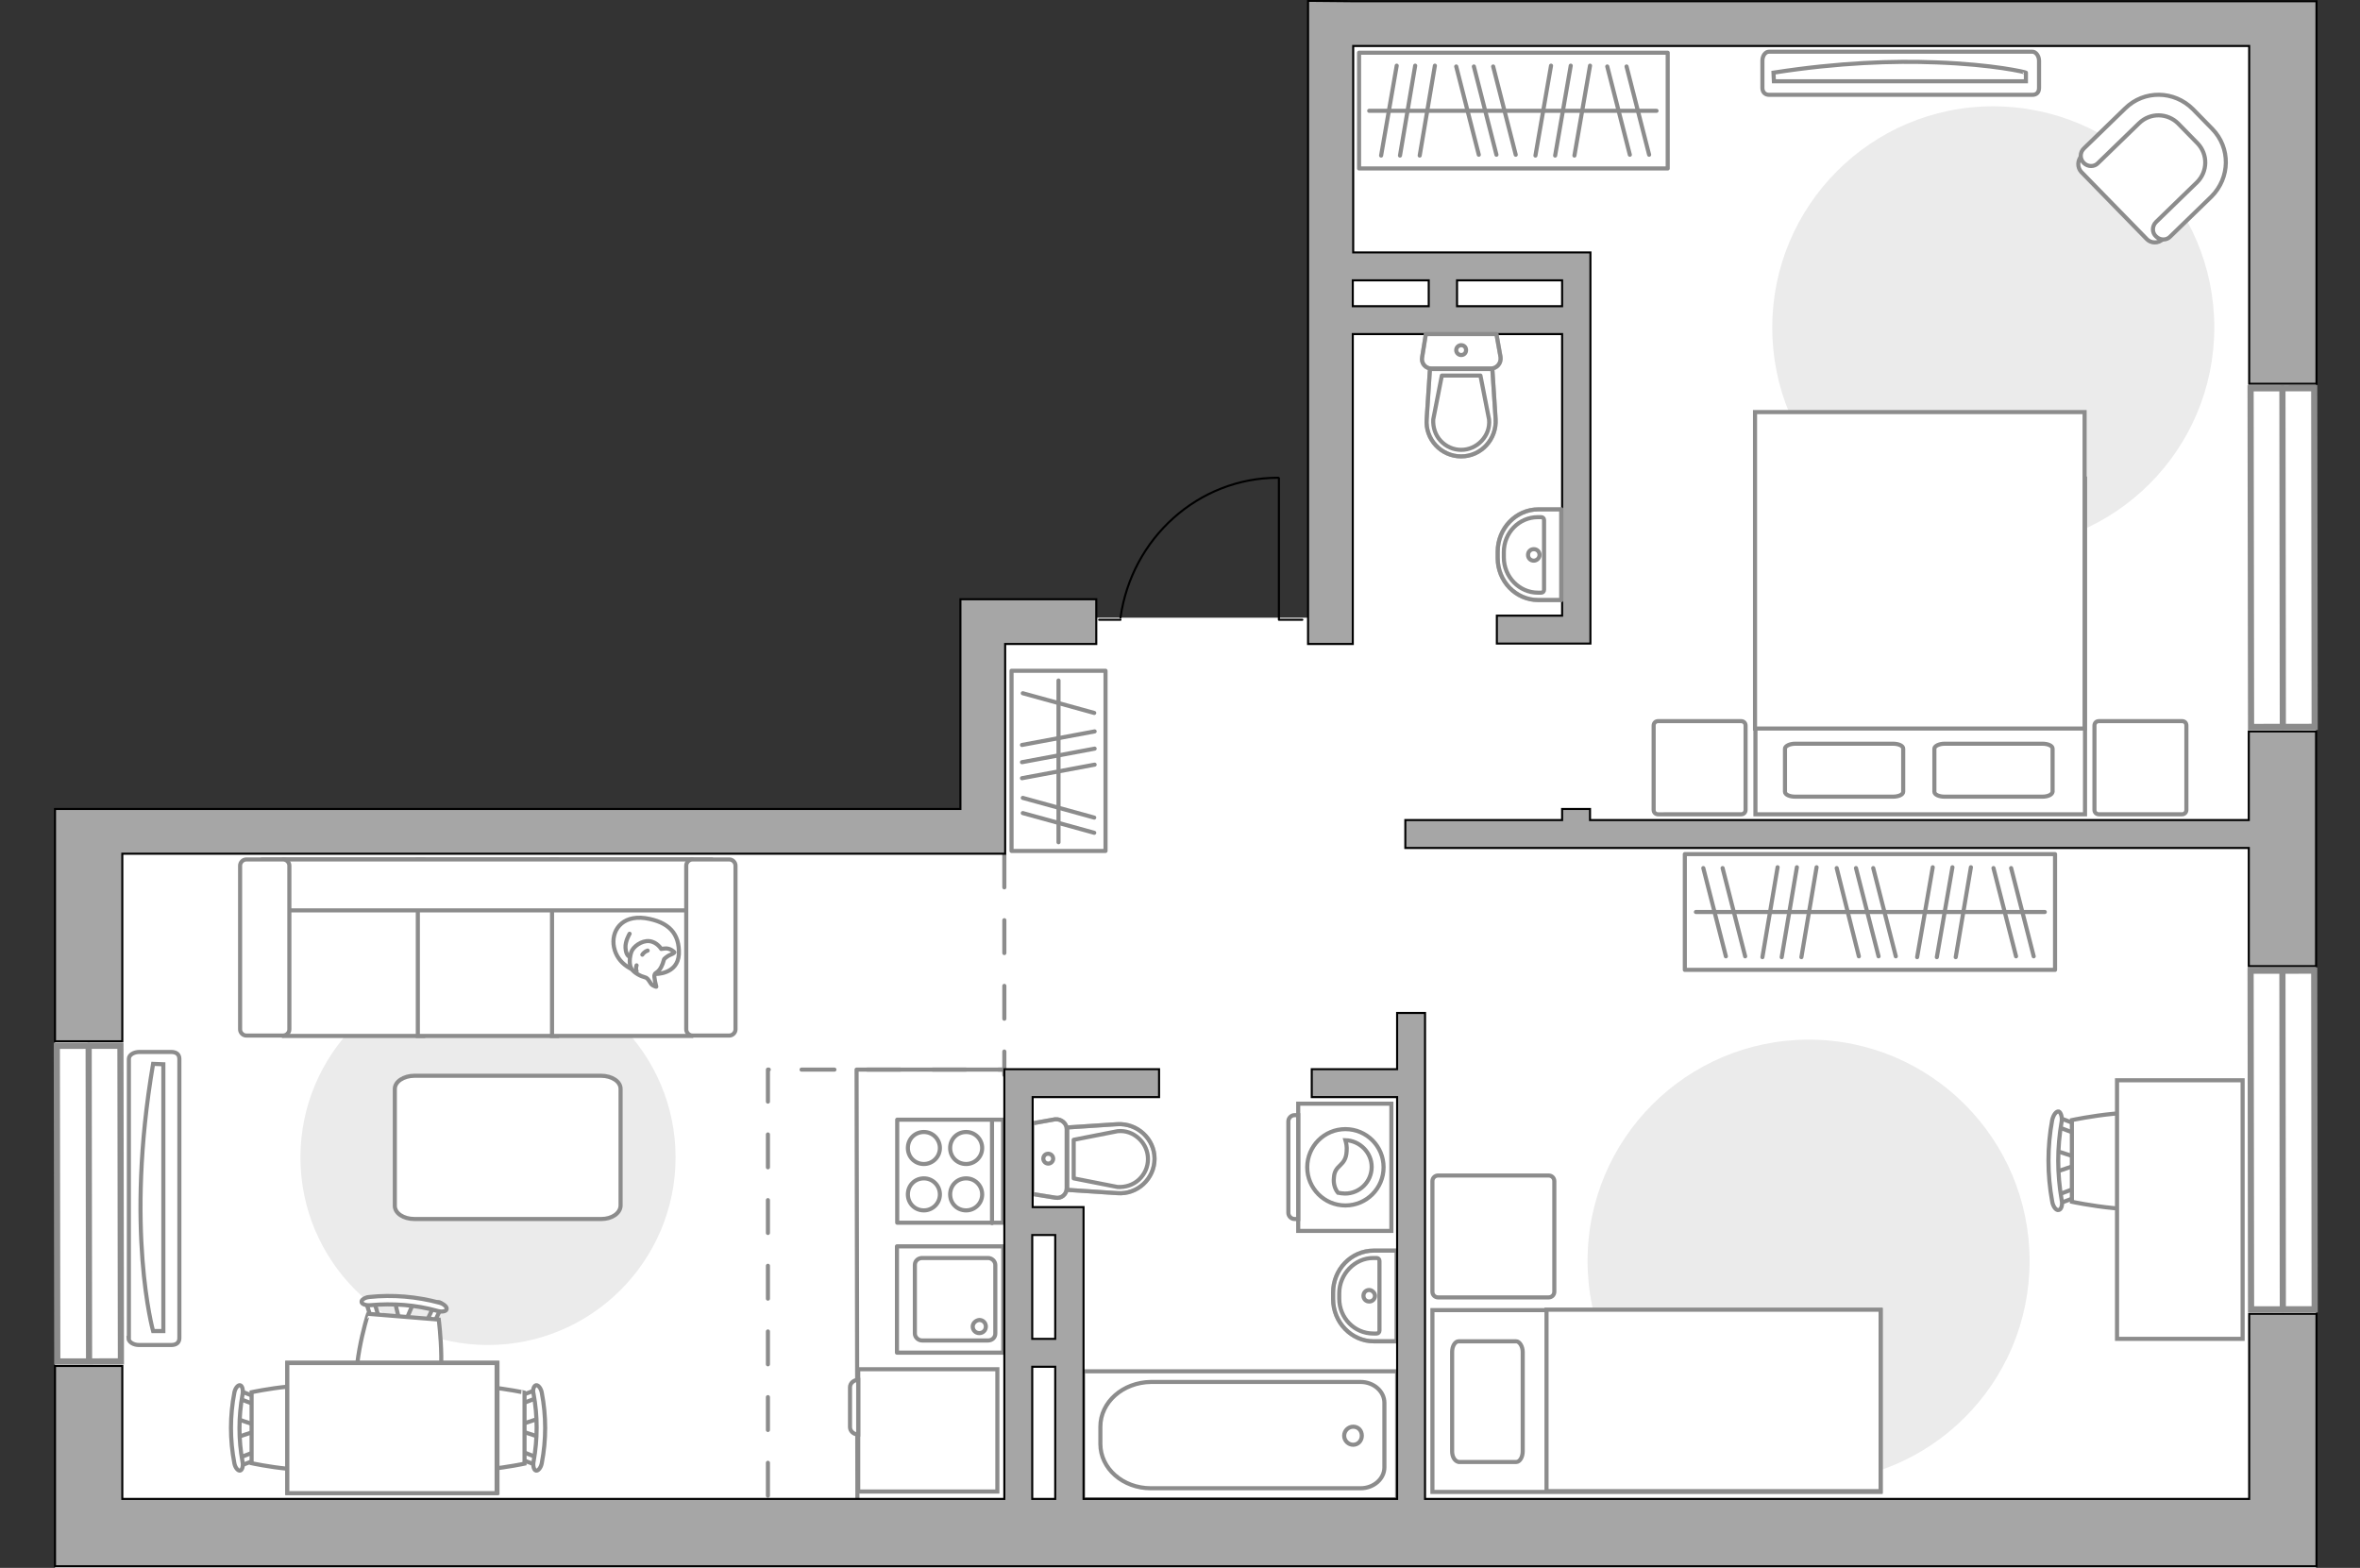<?xml version="1.0" encoding="utf-8"?>
<!-- Generator: Adobe Illustrator 27.0.0, SVG Export Plug-In . SVG Version: 6.00 Build 0)  -->
<svg version="1.1" xmlns="http://www.w3.org/2000/svg" xmlns:xlink="http://www.w3.org/1999/xlink" x="0px" y="0px"
	 viewBox="0 0 575 382" style="enable-background:new 0 0 575 382;" xml:space="preserve">
<rect x="0" y="0" width="575" height="382" fill="#333333" stroke="none"/>
<style type="text/css">
	.st0{fill:#FFFFFF;}
	.st1{fill:#EBEBEB;}
	.st2{fill:#FFFFFF;stroke:#8C8C8C;stroke-miterlimit:10;}
	.st3{fill:none;stroke:#8C8C8C;stroke-linecap:round;stroke-linejoin:round;stroke-miterlimit:10;}
	.st4{fill:#FFFFFF;stroke:#8C8C8C;stroke-linecap:round;stroke-linejoin:round;stroke-miterlimit:10;}
	.st5{fill-rule:evenodd;clip-rule:evenodd;fill:#FFFFFF;fill-opacity:0.1;stroke:#8C8C8C;stroke-miterlimit:10;}
	.st6{fill:none;stroke:#8C8C8C;stroke-linecap:round;stroke-linejoin:round;stroke-miterlimit:10;stroke-dasharray:8;}
	.st7{opacity:0.5;}
	.st8{opacity:0.5;fill:none;stroke:#8C8C8C;stroke-linecap:round;stroke-linejoin:round;stroke-miterlimit:10;}
	.st9{fill:none;stroke:#000000;stroke-width:0.5;stroke-linecap:round;stroke-linejoin:round;stroke-miterlimit:10;}
	.st10{fill:#A6A6A6;stroke:#000000;stroke-width:0.5;stroke-miterlimit:10;}
	.st11{fill:#FFFFFF;stroke:#8C8C8C;stroke-width:1.5;stroke-linecap:round;stroke-miterlimit:10;}
</style>
<g id="bg_1_">
	<polygon class="st0" points="564.3,197.1 564.3,0.2 319.5,0.2 319.5,150.5 267.1,150.5 267.1,146 234,146 234,197.1 13.4,197.1 
		13.4,382 564.3,382 564.3,197.1 	"/>
</g>
<g id="furniture_1_">
	<path id="Vector_51_00000108301205544416098710000015597615567124541830_" class="st1" d="M386.8,307.2c0,29.7,24.1,53.9,53.9,53.9
		c29.7,0,53.8-24.1,53.8-53.9c0-29.7-24.1-53.9-53.8-53.9C411,253.3,386.8,277.4,386.8,307.2z"/>
	<path id="Vector_2_00000132775970348052180300000005757099773467513764_" class="st2" d="M458.2,319.2v44.3H349v-44.3H458.2z"/>
	<path id="Vector_3_00000018223449859904976190000002797671559344866495_" class="st2" d="M458.2,363.4v-44.3h-81.4v39v5.2h11H458.2
		z"/>
	<path id="Vector_4_00000147909682259849069310000017963186876178610867_" class="st3" d="M353.8,353.6v-24.2c0-1.4,0.7-2.6,1.6-2.6
		h14c0.8,0,1.6,1.2,1.6,2.6v24.2c0,1.4-0.7,2.6-1.6,2.6h-14C354.4,356,353.8,354.9,353.8,353.6z"/>
	<path id="Vector_5_00000168799902885851430970000010426777931037535628_" class="st4" d="M377.3,316.1h-26.9
		c-0.8,0-1.4-0.6-1.4-1.4v-26.9c0-0.8,0.6-1.4,1.4-1.4h26.9c0.8,0,1.4,0.6,1.4,1.4v26.9C378.7,315.5,378.1,316.1,377.3,316.1z"/>
	<path id="Vector_51_00000053531002754697495750000005042776870551367297_" class="st1" d="M118.9,327.7
		c-25.2,0-45.7-20.5-45.7-45.7c0-25.2,20.5-45.7,45.7-45.7c25.2,0,45.7,20.5,45.7,45.7C164.6,307.2,144.1,327.7,118.9,327.7z"/>
	<path id="Vector_51_00000041259374026611396120000014800745770152123299_" class="st1" d="M539.5,79.8c0,29.7-24.1,53.9-53.9,53.9
		c-29.7,0-53.8-24.1-53.8-53.9c0-29.7,24.1-53.9,53.8-53.9C515.4,25.9,539.5,50,539.5,79.8z"/>
	<path id="Vector_84_00000065038067138120997240000000124075614943061655_" class="st4" d="M146.5,297H101c-2.7,0-4.8-1.4-4.8-3.2
		v-28.5c0-1.8,2.2-3.2,4.8-3.2h45.4c2.7,0,4.8,1.4,4.8,3.2v28.5C151.1,295.6,149.1,297,146.5,297z"/>
	<g>
		<path id="Vector_90_00000136379200863743159240000011708033171256151742_" class="st2" d="M495.2,12.6c0.8,0,1.6,1,1.6,2.2v6.6
			c0,1.2-0.7,1.7-1.6,1.7h-64.2c-0.8,0-1.6-0.5-1.6-1.7v-6.6c0-1.2,0.7-2.2,1.6-2.2H495.2z"/>
		<path id="Vector_91_00000089574081581150548270000013168540564572134310_" class="st2" d="M471.7,15.2c-10.2-0.4-23.5,0-39.6,2.5
			l0.1,2.1h61.4l0-2.1C493.6,17.6,485.7,15.7,471.7,15.2"/>
	</g>
	<g>
		<path id="Vector_54_00000063599411210297066410000009176864051173322116_" class="st2" d="M69.2,209.4h33.9v43H69.2V209.4z"/>
		<path id="Vector_55_00000173842480568524133040000008248895021258031506_" class="st2" d="M101.8,209.4h33.9v43h-33.9V209.4z"/>
		<path id="Vector_56_00000079467445370154338880000004191738171385047456_" class="st2" d="M134.5,209.4h33.9v43h-33.9V209.4z"/>
		<path id="Vector_57_00000060727931882774187480000002602574215352320156_" class="st2" d="M67.4,221.8l-3.2-12.4h109v12.4H67.4z"
			/>
		<path id="Vector_58_00000133496982921256003820000011453062878706372274_" class="st2" d="M70.5,210.9v39.9c0,0.8-0.7,1.5-1.5,1.5
			h-9c-0.8,0-1.5-0.7-1.5-1.5v-39.9c0-0.8,0.7-1.5,1.5-1.5h9C69.8,209.4,70.5,210.1,70.5,210.9z"/>
		<path id="Vector_59_00000134241876824730517460000013315502643786443706_" class="st2" d="M179.2,210.9v39.9
			c0,0.8-0.7,1.5-1.5,1.5h-9c-0.8,0-1.5-0.7-1.5-1.5v-39.9c0-0.8,0.7-1.5,1.5-1.5h9C178.5,209.4,179.2,210.1,179.2,210.9z"/>
		<g>
			<path class="st4" d="M159.6,237.3c0,0,5.5,0.2,5.8-4.8c0.2-5-2.4-7.9-8.2-8.8c-5.8-0.8-8.4,3.2-7.6,7.1
				C150.4,234.7,154.1,237.3,159.6,237.3z"/>
			<path class="st4" d="M161.8,233.7c0,0,0.6-0.7,1.6-1.1s0.9-0.6,0.9-0.6s-1-1.1-2.4-0.9c-0.8,0.1-0.8,0.1-0.8,0.1s-1-1.7-2.9-1.9
				c-1.9-0.2-4,1.4-4.4,2.7c-0.4,1.2-0.6,3.1,0.1,4.1c0.7,1,2.3,1.8,3.2,2c1,0.2,1.2,1.6,2,2c0.8,0.4,0.8,0.3,0.8,0.3
				s-0.7-2.6-0.4-3C159.7,236.8,160.9,237.1,161.8,233.7z"/>
			<path class="st4" d="M156.5,232.6c0,0,0.4-0.7,1.3-1"/>
			<path class="st4" d="M155.1,235.2c0,0-0.3,0.8,0,1.4"/>
			<path class="st3" d="M153.4,233.1c0,0-0.9-0.2-1-2.2c-0.1-1.6,1-3.4,1-3.4"/>
		</g>
	</g>
	<g>
		<g>
			<path class="st2" d="M316.3,299.9v-31h22.7v31H316.3z"/>
			<path class="st5" d="M313.9,295.5v-22.3c0-0.8,0.7-1.5,1.5-1.5h0.9V297h-0.9C314.6,297,313.9,296.3,313.9,295.5z"/>
		</g>
		<g>
			<circle class="st2" cx="327.8" cy="284.4" r="9.3"/>
			<path class="st2" d="M325,286.9c0.2-3.3,2.9-2.6,3.1-6.4c0.1-1.2-0.1-2-0.3-2.7c3.5,0.1,6.4,3,6.4,6.5c0,3.6-2.9,6.5-6.5,6.5
				c-0.6,0-1.1-0.1-1.7-0.2C325.4,289.9,324.8,288.6,325,286.9z"/>
		</g>
	</g>
	<g>
		<g>
			<path id="Vector_98_00000091738233325838290290000009827536125304481175_" class="st2" d="M427.7,116.6h80.3v81.8h-80.3V116.6z"
				/>
			<path id="Vector_99_00000092436385949344178370000004083455121121256103_" class="st2" d="M507.9,100.4h-80.3v77.1h70.8h9.5V167
				V100.4z"/>
			<path id="Vector_100_00000022543109611770295510000003423096558015764145_" class="st3" d="M461.2,194.1h-23.8
				c-1.4,0-2.5-0.5-2.5-1.2v-10.5c0-0.6,1.1-1.2,2.5-1.2h23.8c1.4,0,2.5,0.5,2.5,1.2v10.5C463.7,193.6,462.6,194.1,461.2,194.1z"/>
			<path id="Vector_101_00000145748506061388361960000013253916211884979361_" class="st3" d="M497.6,194.1h-23.8
				c-1.4,0-2.5-0.5-2.5-1.2v-10.5c0-0.6,1.1-1.2,2.5-1.2h23.8c1.4,0,2.5,0.5,2.5,1.2v10.5C500,193.6,499,194.1,497.6,194.1z"/>
		</g>
		<path id="Vector_5_00000174588117729729526020000012081723776821350070_" class="st4" d="M532.7,176.8v20.5c0,0.6-0.4,1.1-1.1,1.1
			h-20.2c-0.6,0-1.1-0.4-1.1-1.1v-20.5c0-0.6,0.4-1.1,1.1-1.1h20.2C532.3,175.7,532.7,176.1,532.7,176.8z"/>
		<path id="Vector_5_00000084512847064255381770000016155593241720508333_" class="st4" d="M425.3,176.8v20.5c0,0.6-0.4,1.1-1.1,1.1
			H404c-0.6,0-1.1-0.4-1.1-1.1v-20.5c0-0.6,0.4-1.1,1.1-1.1h20.2C424.8,175.7,425.3,176.1,425.3,176.8z"/>
	</g>
	<g>
		
			<rect x="331.1" y="12.9" transform="matrix(-1 1.095867e-11 -1.095867e-11 -1 737.428 53.944)" class="st3" width="75.2" height="28.2"/>
		<line class="st3" x1="387.4" y1="16" x2="383.6" y2="37.9"/>
		<line class="st3" x1="382.7" y1="16" x2="378.9" y2="37.9"/>
		<line class="st3" x1="377.9" y1="16" x2="374.1" y2="37.9"/>
		<line class="st3" x1="349.6" y1="16" x2="345.9" y2="37.9"/>
		<line class="st3" x1="344.8" y1="16" x2="341.1" y2="37.9"/>
		<line class="st3" x1="340.3" y1="16" x2="336.5" y2="37.9"/>
		<line class="st3" x1="396.3" y1="16.2" x2="401.8" y2="37.7"/>
		<line class="st3" x1="391.6" y1="16.2" x2="397.1" y2="37.7"/>
		<line class="st3" x1="363.8" y1="16.2" x2="369.3" y2="37.7"/>
		<line class="st3" x1="359.1" y1="16.2" x2="364.6" y2="37.7"/>
		<line class="st3" x1="354.8" y1="16.2" x2="360.3" y2="37.7"/>
		<line class="st3" x1="403.6" y1="27" x2="333.6" y2="27"/>
	</g>
	<g>
		
			<rect x="235.9" y="173.9" transform="matrix(-5.507080e-11 1 -1 -5.507080e-11 443.255 -72.475)" class="st3" width="43.9" height="22.9"/>
		<line class="st3" x1="266.7" y1="178.2" x2="249" y2="181.5"/>
		<line class="st3" x1="266.7" y1="182.4" x2="249" y2="185.7"/>
		<line class="st3" x1="266.7" y1="186.3" x2="249" y2="189.6"/>
		<line class="st3" x1="266.6" y1="199.2" x2="249.2" y2="194.4"/>
		<line class="st3" x1="266.6" y1="202.9" x2="249.2" y2="198.1"/>
		<line class="st3" x1="266.6" y1="173.7" x2="249.2" y2="168.9"/>
		<line class="st3" x1="257.9" y1="165.8" x2="257.9" y2="205.2"/>
	</g>
	<g>
		<g id="Group_10_00000027598201186640709940000005966673143558989234_">
			<g id="Group_11_00000047041982090799562800000003214733481094301064_">
				<path id="Vector_20_00000057143452966970154510000000040287515113069219_" class="st2" d="M500.7,280.3l5.6,1.8v1.6l-5.6,1.9
					V280.3z"/>
			</g>
			<g id="Group_12_00000119807282976540691470000011121723493838137008_">
				<path id="Vector_21_00000092450245379839284060000001020208003233021323_" class="st2" d="M506.1,290.8c0,0.5-0.3,0.9-0.6,1
					l-4.5,1.7c-0.4,0.2-0.8-0.2-0.9-0.8c-0.1-0.6,0.2-1.2,0.5-1.3l4.5-1.7c0.4-0.2,0.8,0.2,0.9,0.8
					C506.1,290.6,506.1,290.7,506.1,290.8z"/>
			</g>
			<g id="Group_13_00000155836986639291955140000003611290454155892378_">
				<path id="Vector_22_00000136375069048164303190000008509296992320886927_" class="st2" d="M506.1,274.9c0,0.1,0,0.2,0,0.3
					c-0.1,0.6-0.5,0.9-0.9,0.8l-4.5-1.7c-0.4-0.2-0.7-0.8-0.5-1.4c0.1-0.6,0.5-0.9,0.9-0.8l4.5,1.7
					C505.8,274.1,506.1,274.4,506.1,274.9z"/>
			</g>
			<path id="Vector_23_00000172430410934291985630000016765306314775357324_" class="st2" d="M528.1,272.9c3.5,3.5,3.5,16.4,0,19.9
				c-4.1,4.1-23.3,0-23.3,0v-19.9C504.8,272.9,524,268.8,528.1,272.9z"/>
			<path id="Vector_24_00000106852298390850090460000011332484291405055934_" class="st2" d="M502.3,273.3c-1.1,6.3-1.1,12.7,0,19
				c0.3,1.3-0.1,2.4-0.7,2.5c-0.6,0.2-1.4-0.8-1.6-2.1c-1.2-6.5-1.2-13.3,0-19.8c0.3-1.3,1-2.2,1.6-2.1
				C502.1,271,502.5,272.2,502.3,273.3z"/>
		</g>
		<path id="Vector_36_00000163048099146250741790000010270587183662444420_" class="st2" d="M515.8,326.1v-62.9h30.6v50.9v12.1
			H515.8z"/>
	</g>
	<g>
		<rect x="410.5" y="208.1" class="st3" width="90.2" height="28.2"/>
		<line class="st3" x1="429.4" y1="233.2" x2="433.1" y2="211.3"/>
		<line class="st3" x1="434.1" y1="233.2" x2="437.8" y2="211.3"/>
		<line class="st3" x1="438.9" y1="233.2" x2="442.6" y2="211.3"/>
		<line class="st3" x1="467.1" y1="233.2" x2="470.9" y2="211.3"/>
		<line class="st3" x1="471.9" y1="233.2" x2="475.7" y2="211.3"/>
		<line class="st3" x1="476.5" y1="233.2" x2="480.2" y2="211.3"/>
		<line class="st3" x1="491.2" y1="233" x2="485.7" y2="211.5"/>
		<line class="st3" x1="495.5" y1="233" x2="490" y2="211.5"/>
		<line class="st3" x1="420.5" y1="233" x2="415" y2="211.5"/>
		<line class="st3" x1="425.2" y1="233" x2="419.7" y2="211.5"/>
		<line class="st3" x1="452.9" y1="233" x2="447.5" y2="211.5"/>
		<line class="st3" x1="457.7" y1="233" x2="452.2" y2="211.5"/>
		<line class="st3" x1="461.9" y1="233" x2="456.4" y2="211.5"/>
		<line class="st3" x1="413.2" y1="222.2" x2="498.2" y2="222.2"/>
	</g>
	<g>
		<g id="Group_2_00000004537251159428416530000002739488654034065313_">
			<g id="Group_3_00000041992426946755236750000015723608992902637192_">
				<path id="Vector_10_00000134960974510919197900000014388090527959050370_" class="st2" d="M57.7,350.2l4.8-1.6v-1.3l-4.8-1.6
					V350.2z"/>
			</g>
			<g id="Group_4_00000016035460591655864670000008097655655114457509_">
				<path id="Vector_11_00000005225976461454346730000003483954113400043706_" class="st2" d="M62.4,341.1c0-0.4-0.2-0.8-0.5-0.9
					l-3.9-1.5c-0.4-0.1-0.7,0.1-0.8,0.7c-0.1,0.5,0.1,1.1,0.4,1.1l3.9,1.5c0.4,0.1,0.7-0.1,0.8-0.7
					C62.4,341.2,62.4,341.2,62.4,341.1z"/>
			</g>
			<g id="Group_5_00000008863018317487212310000015350998285389891254_">
				<path id="Vector_12_00000049917121321971509410000004383682584785605288_" class="st2" d="M62.4,354.8c0-0.1,0-0.1,0-0.2
					c-0.1-0.5-0.4-0.8-0.8-0.7l-3.9,1.5c-0.4,0.1-0.6,0.7-0.4,1.2c0.1,0.5,0.4,0.8,0.8,0.7l3.9-1.5
					C62.2,355.6,62.4,355.2,62.4,354.8z"/>
			</g>
			<path id="Vector_13_00000093868371207737453980000008498170909112852408_" class="st2" d="M81.5,356.5c3-3,3-14.2,0-17.3
				c-3.6-3.6-20.2,0-20.2,0v17.3C61.3,356.5,77.9,360.1,81.5,356.5z"/>
			<path id="Vector_14_00000152985554056686105090000005760351891627030922_" class="st2" d="M59.1,356.2c-1-5.4-1-11,0-16.5
				c0.2-1.1-0.1-2.1-0.6-2.2c-0.5-0.1-1.2,0.7-1.4,1.8c-1.1,5.7-1.1,11.5,0,17.2c0.2,1.1,0.9,1.9,1.4,1.8
				C59,358.2,59.3,357.2,59.1,356.2z"/>
		</g>
		<g id="Group_2_00000038377793386603015070000003449709617712533632_">
			<g id="Group_3_00000100358163688171317000000004340844731268133505_">
				<path id="Vector_10_00000096057334640801773600000010615156354665964190_" class="st2" d="M131.3,345.6l-4.8,1.6v1.3l4.8,1.6
					V345.6z"/>
			</g>
			<g id="Group_4_00000115500676679529555190000009808503108214050725_">
				<path id="Vector_11_00000029008171900971785620000002828235740837961893_" class="st2" d="M126.6,354.7c0,0.4,0.2,0.8,0.5,0.9
					l3.9,1.5c0.4,0.1,0.7-0.1,0.8-0.7c0.1-0.5-0.1-1.1-0.4-1.1l-3.9-1.5c-0.4-0.1-0.7,0.1-0.8,0.7
					C126.6,354.6,126.6,354.6,126.6,354.7z"/>
			</g>
			<g id="Group_5_00000043417404954537764910000008597321767910024858_">
				<path id="Vector_12_00000151519376158576838360000012307984782024647864_" class="st2" d="M126.6,341c0,0.1,0,0.1,0,0.2
					c0.1,0.5,0.4,0.8,0.8,0.7l3.9-1.5c0.4-0.1,0.6-0.7,0.4-1.2c-0.1-0.5-0.4-0.8-0.8-0.7l-3.9,1.5
					C126.9,340.2,126.6,340.6,126.6,341z"/>
			</g>
			<path id="Vector_13_00000106135933692145624870000002138372344780556956_" class="st2" d="M107.6,339.3c-3,3-3,14.2,0,17.3
				c3.6,3.6,20.2,0,20.2,0v-17.3C127.8,339.3,111.1,335.7,107.6,339.3z"/>
			<path id="Vector_14_00000142897882644094185870000010777311607108978340_" class="st2" d="M130,339.6c1,5.4,1,11,0,16.5
				c-0.2,1.1,0.1,2.1,0.6,2.2c0.5,0.1,1.2-0.7,1.4-1.8c1.1-5.7,1.1-11.5,0-17.2c-0.2-1.1-0.9-1.9-1.4-1.8
				C130.1,337.6,129.7,338.6,130,339.6z"/>
		</g>
		<g id="Group_2_00000064318538611568280050000003670720136304686256_">
			<g id="Group_3_00000002373523876266203230000014142931152803346576_">
				<path id="Vector_10_00000037659692584951853950000006173164528625575046_" class="st2" d="M96.2,317.1l1.2,5l1.3,0.1l2-4.7
					L96.2,317.1z"/>
			</g>
			<g id="Group_4_00000135653966812687798400000001593717835853370255_">
				<path id="Vector_11_00000043432066375039363430000007686842289651389589_" class="st2" d="M105,322.5c0.4,0,0.8-0.2,0.9-0.5
					l1.8-3.8c0.2-0.4-0.1-0.7-0.6-0.9c-0.5-0.1-1.1,0.1-1.1,0.3l-1.8,3.8c-0.2,0.4,0.1,0.7,0.6,0.9
					C104.8,322.5,104.9,322.5,105,322.5z"/>
			</g>
			<g id="Group_5_00000101101930773611332450000002721644741857473424_">
				<path id="Vector_12_00000017501231144220065150000015707001055147232161_" class="st2" d="M91.3,321.4c0.1,0,0.1,0,0.2,0
					c0.5-0.1,0.9-0.4,0.7-0.8l-1.2-4c-0.1-0.4-0.6-0.6-1.2-0.5c-0.5,0.1-0.9,0.4-0.7,0.8l1.2,4C90.5,321.1,90.9,321.4,91.3,321.4z"
					/>
			</g>
			<path id="Vector_13_00000176040499430513165460000002184436854220321425_" class="st2" d="M88,340.3c2.8,3.3,13.9,4.2,17.2,1.4
				c3.9-3.3,1.7-20.2,1.7-20.2l-17.2-1.4C89.6,320.1,84.7,336.4,88,340.3z"/>
			<path id="Vector_14_00000033368467591132269120000001737309803588785328_" class="st2" d="M90.2,318c5.5-0.5,11.1-0.1,16.4,1.4
				c1.1,0.3,2.1,0.1,2.2-0.4c0.2-0.5-0.6-1.3-1.7-1.6c-5.6-1.5-11.4-2-17.1-1.4c-1.1,0.1-2,0.7-1.9,1.2
				C88.1,317.7,89.1,318.1,90.2,318z"/>
		</g>
		<g>
			<path id="Vector_35_00000040555378098771533190000003241029978245718406_" class="st2" d="M121.2,363.7v-31.7H70v25.6v6.1H121.2z
				"/>
			<path class="st2" d="M121,332.1v31.7H70v-31.7H121z"/>
		</g>
	</g>
	<path id="Vector_148_00000042710881213098525920000006640271194285719970_" class="st3" d="M208.9,365.8l-0.2-105.2h35.4"/>
	<g>
		<path id="Vector_90_00000006710113896864713200000013469235162701207963_" class="st2" d="M31.3,326c0,0.9,1.1,1.7,2.6,1.7h7.8
			c1.4,0,2-0.7,2-1.7v-68c0-0.9-0.5-1.7-2-1.7H34c-1.4,0-2.6,0.7-2.6,1.7V326z"/>
		<path id="Vector_91_00000151529909884035975030000012847277231346261636_" class="st2" d="M39.8,259.3v65l-2.5,0
			c0,0-6.9-24.6,0-65.1L39.8,259.3z"/>
	</g>
	<g>
		<path id="Vector_37_00000129890614140475995990000002749071352584705682_" class="st2" d="M507.1,41.9l15.9,16.3
			c1,1.1,2.9,1.2,4,0l11.3-11c4.1-4,4.2-10.6,0.2-14.7l-5.3-5.4c-4-4.1-10.6-4.2-14.7-0.2l-11.3,11
			C506.1,39.1,506.1,40.8,507.1,41.9z"/>
		<path id="Vector_38_00000182496905792929465240000018309292146672137375_" class="st2" d="M507.7,39.7c1,1,2.6,1,3.5,0l10-9.7
			c2.7-2.6,6.9-2.5,9.5,0.1l4.7,4.8c2.6,2.7,2.5,6.9-0.1,9.5l-10,9.7c-1,1-1,2.6,0,3.5c1,1,2.6,1,3.5,0l10-9.7
			c4.6-4.6,4.7-11.9,0.2-16.5l-4.7-4.8c-4.6-4.6-11.9-4.7-16.5-0.2l-10,9.7C506.7,37.1,506.7,38.7,507.7,39.7z"/>
	</g>
	<g>
		<path id="Vector_8_00000023249593274236679690000000349468139524183453_" class="st2" d="M209.1,333.8v29.4c0,0.1,0.1,0.2,0.2,0.2
			H243v-29.8h-33.6C209.2,333.6,209.1,333.6,209.1,333.8z"/>
		<path id="Vector_9_00000045579294120793040040000005285900150925052861_" class="st2" d="M209.1,349.5v-13.3c-1.1,0-2,0.8-2,1.8
			v9.7C207.1,348.7,208,349.5,209.1,349.5z"/>
	</g>
</g>
<g id="plan">
	<line class="st6" x1="244.7" y1="208.2" x2="244.7" y2="261.9"/>
	<path class="st6" d="M187.1,364.4c0,0,0-103.8,0-103.8c1,0,56.7,0,57.7,0"/>
	<g>
		<g class="st7">
			<path class="st3" d="M259.9,275.1l0,14.4c0,1.5-1.3,2.6-2.8,2.3l-5.6-0.9l0-17.2l5.6-1C258.6,272.6,259.9,273.7,259.9,275.1z"/>
			<path class="st3" d="M260,289.9v-15.2l12.2-0.8c4.9-0.3,9.1,3.6,9.1,8.4c0,4.9-4.2,8.8-9.1,8.4L260,289.9z"/>
		</g>
		<g>
			<path class="st3" d="M259.9,275.1l0,14.4c0,1.5-1.3,2.6-2.8,2.3l-5.6-0.9l0-17.2l5.6-1C258.6,272.6,259.9,273.7,259.9,275.1z"/>
			<path class="st3" d="M281.3,282.3L281.3,282.3c0,4.9-4.2,8.8-9.1,8.4l-12.2-0.8v-15.2l12.2-0.8
				C277.1,273.6,281.3,277.5,281.3,282.3z"/>
			<path class="st3" d="M261.6,287.1l10.7,2.1c1.9,0.1,3.8-0.5,5.2-1.8c1.4-1.3,2.2-3.1,2.2-5c0-1.9-0.8-3.7-2.2-5
				c-1.4-1.3-3.2-2-5.2-1.8l-10.7,2.1V287.1z"/>
			<path class="st3" d="M255.4,281.1c-0.7,0-1.2,0.5-1.2,1.2c0,0.6,0.5,1.2,1.2,1.2c0.7,0,1.2-0.6,1.2-1.2
				C256.6,281.7,256.1,281.1,255.4,281.1z"/>
		</g>
	</g>
	<g>
		<polyline class="st3" points="263.9,365.3 340.4,365.3 340.4,334.1 263.9,334.1 263.9,365.3 		"/>
		<path class="st3" d="M268.1,347.6l0,4.2c0,6,5.5,10.8,12.3,10.8l51.1,0c3.2,0,5.8-2.3,5.8-5.1v-15.7c0-2.8-2.6-5.1-5.8-5.1
			l-51.1,0C273.6,336.8,268.1,341.6,268.1,347.6z"/>
		<path class="st3" d="M329.7,347.6c-1.2,0-2.2,1-2.2,2.2c0,1.2,1,2.2,2.2,2.2c1.2,0,2.1-1,2.1-2.2
			C331.8,348.5,330.9,347.6,329.7,347.6z"/>
	</g>
	<g>
		<path class="st8" d="M324.8,314.9v1.6c0,5.7,4.5,10.3,9.9,10.3l5.6,0l0-22.1l-5.6,0C329.2,304.7,324.8,309.3,324.8,314.9z"/>
		<g>
			<path class="st3" d="M326.3,315.1v1.3c0,4.7,3.7,8.5,8.3,8.5h0.8c0.4,0,0.7-0.3,0.7-0.7l0-17c0-0.4-0.3-0.7-0.7-0.7h-0.8
				C330.1,306.5,326.3,310.4,326.3,315.1z"/>
			<path class="st3" d="M333.6,314.3c-0.8,0-1.4,0.6-1.4,1.4c0,0.8,0.6,1.4,1.4,1.4c0.8,0,1.4-0.6,1.4-1.4
				C335,315,334.3,314.3,333.6,314.3z"/>
			<path class="st3" d="M324.8,314.9v1.6c0,5.7,4.5,10.3,9.9,10.3l5.6,0l0-22.1l-5.6,0C329.2,304.7,324.8,309.3,324.8,314.9z"/>
		</g>
	</g>
	<g>
		<g>
			
				<rect x="218.5" y="303.7" transform="matrix(-3.589735e-10 1 -1 -3.589735e-10 548.138 85.161)" class="st3" width="25.9" height="25.9"/>
		</g>
		<path class="st3" d="M242.5,308.2v16.7c0,1-0.8,1.7-1.8,1.7h-16c-1,0-1.8-0.8-1.8-1.7v-16.7c0-1,0.8-1.7,1.8-1.7h16
			C241.7,306.5,242.5,307.3,242.5,308.2z"/>
		<path class="st3" d="M237,323.2c0,0.9,0.7,1.6,1.6,1.6c0.9,0,1.6-0.7,1.6-1.6c0-0.9-0.7-1.6-1.6-1.6
			C237.7,321.7,237,322.4,237,323.2z"/>
	</g>
	<g>
		<rect x="218.6" y="272.8" class="st3" width="25.8" height="25.1"/>
		<g>
			<g>
				<path class="st3" d="M229,291c0-2.1-1.7-3.9-3.9-3.9c-2.2,0-3.9,1.7-3.9,3.9c0,2.2,1.7,3.9,3.9,3.9
					C227.2,294.9,229,293.2,229,291z"/>
				<path class="st3" d="M239.3,291c0-2.1-1.7-3.9-3.9-3.9c-2.2,0-3.9,1.7-3.9,3.9c0,2.2,1.7,3.9,3.9,3.9
					C237.5,294.9,239.3,293.2,239.3,291z"/>
			</g>
			<g>
				<path class="st3" d="M229,279.7c0-2.1-1.7-3.9-3.9-3.9c-2.2,0-3.9,1.7-3.9,3.9c0,2.2,1.7,3.9,3.9,3.9
					C227.2,283.6,229,281.9,229,279.7z"/>
				<path class="st3" d="M239.3,279.7c0-2.1-1.7-3.9-3.9-3.9c-2.2,0-3.9,1.7-3.9,3.9c0,2.2,1.7,3.9,3.9,3.9
					C237.5,283.6,239.3,281.9,239.3,279.7z"/>
			</g>
		</g>
		<line class="st3" x1="241.7" y1="298" x2="241.7" y2="273.1"/>
	</g>
	<g>
		<polyline class="st9" points="311.6,116.5 311.6,151 317.3,151 		"/>
		<line class="st9" x1="267.8" y1="151" x2="273" y2="151"/>
		<path class="st9" d="M273,150.5c2.7-19.3,18.9-34.1,38.4-34.1"/>
	</g>
	<g>
		<path class="st10" d="M329.6,0.3L329.6,0.3l-10.9-0.1v156.7h10.9V81.4h51v68.6h-15.9v6.8h15.9h5.2h1.7V68.3v-5.1v-1.7h-57.8V11.2
			h218.3v82.3h16.4V11.2h0V0.3H329.6z M355,68.3h25.6v6.3H355v0V68.3z M348.1,68.3v6.3h-18.5v-6.3H348.1z"/>
		<polygon class="st10" points="29.8,208 234,208 244.9,208 244.9,197.1 244.9,156.9 267.1,156.9 267.1,146 244.9,146 238,146 
			234,146 234,197.1 29.8,197.1 13.4,197.1 13.4,208 13.4,253.7 29.8,253.7 		"/>
		<path class="st10" d="M547.9,365.2H347.2V246.8h-6.8v13.7h-20.8v6.8h20.8v97.9h-76.4v-71h0v0v-0.1h-12.4v-26.8h30.8v-6.8h-30.8
			h-5.7h-1.2v104.7H29.8v-32.4H13.4v32.4v8.1v8.3h534.5h12.7h3.8v-61.5h-16.4V365.2z M251.5,300.9h5.6v25.3h-5.6V300.9z M251.5,333
			h5.6v32.2h-5.6V333z"/>
		<polygon class="st10" points="547.9,199.8 387.4,199.8 387.4,197.1 380.6,197.1 380.6,199.8 342.4,199.8 342.4,206.6 547.9,206.6 
			547.9,235.4 564.3,235.4 564.3,218.8 564.3,218.8 564.3,178.2 547.9,178.2 		"/>
	</g>
	<g>
		<g class="st7">
			<path class="st3" d="M363.2,89.8l-14.4,0c-1.5,0-2.6-1.3-2.3-2.8l0.9-5.6l17.2,0l1,5.6C365.8,88.5,364.7,89.8,363.2,89.8z"/>
			<path class="st3" d="M348.4,89.9l15.2,0l0.8,12.2c0.3,4.9-3.6,9.1-8.4,9.1c-4.9,0-8.8-4.2-8.4-9.1L348.4,89.9z"/>
		</g>
		<g>
			<path class="st3" d="M363.2,89.8l-14.4,0c-1.5,0-2.6-1.3-2.3-2.8l0.9-5.6l17.2,0l1,5.6C365.8,88.5,364.7,89.8,363.2,89.8z"/>
			<path class="st3" d="M356,111.2L356,111.2c-4.9,0-8.8-4.2-8.4-9.1l0.8-12.2l15.2,0l0.8,12.2C364.7,107,360.9,111.2,356,111.2z"/>
			<path class="st3" d="M351.3,91.5l-2.1,10.7c-0.1,1.9,0.5,3.8,1.8,5.2c1.3,1.4,3.1,2.2,5,2.2c1.9,0,3.7-0.8,5-2.2
				c1.3-1.4,2-3.2,1.8-5.2l-2.1-10.7L351.3,91.5z"/>
			<path class="st3" d="M357.2,85.3c0-0.7-0.5-1.2-1.2-1.2c-0.6,0-1.2,0.5-1.2,1.2c0,0.7,0.6,1.2,1.2,1.2
				C356.7,86.5,357.2,86,357.2,85.3z"/>
		</g>
	</g>
	<g>
		<path class="st8" d="M364.9,136v-1.6c0-5.7,4.5-10.3,9.9-10.3l5.6,0l0,22.1l-5.6,0C369.3,146.2,364.9,141.6,364.9,136z"/>
		<g>
			<path class="st3" d="M366.4,135.8v-1.3c0-4.7,3.7-8.5,8.3-8.5h0.8c0.4,0,0.7,0.3,0.7,0.7l0,17c0,0.4-0.3,0.7-0.7,0.7l-0.8,0
				C370.2,144.4,366.4,140.6,366.4,135.8z"/>
			<path class="st3" d="M373.7,136.6c-0.8,0-1.4-0.6-1.4-1.4c0-0.8,0.6-1.4,1.4-1.4c0.8,0,1.4,0.6,1.4,1.4
				C375.1,136,374.4,136.6,373.7,136.6z"/>
			<path class="st3" d="M364.9,136v-1.6c0-5.7,4.5-10.3,9.9-10.3l5.6,0l0,22.1l-5.6,0C369.3,146.2,364.9,141.6,364.9,136z"/>
		</g>
	</g>
</g>
<g id="windows_1_">
	<g>
		
			<rect x="13.9" y="254.8" transform="matrix(1 -1.474879e-03 1.474879e-03 1 -0.432 3.227121e-02)" class="st11" width="15.5" height="76.9"/>
		<line class="st11" x1="21.6" y1="254.8" x2="21.7" y2="331.6"/>
	</g>
	<g>
		
			<rect x="548.4" y="236.5" transform="matrix(1 -1.373428e-03 1.373428e-03 1 -0.381 0.764)" class="st11" width="15.5" height="82.5"/>
		<line class="st11" x1="556.1" y1="236.5" x2="556.2" y2="319"/>
	</g>
	<g>
		
			<rect x="548.4" y="94.6" transform="matrix(1 -1.373428e-03 1.373428e-03 1 -0.186 0.764)" class="st11" width="15.5" height="82.5"/>
		<line class="st11" x1="556.1" y1="94.6" x2="556.2" y2="177.1"/>
	</g>
</g>
<g id="points">
	<path id="r3" class="st3" d="M126,282.3"/>
	<path id="r2" class="st3" d="M445.2,280.3"/>
	<path id="r1" class="st3" d="M460.9,71.3"/>
	<path id="k1" class="st3" d="M199.5,312.5"/>
	<path id="s2" class="st3" d="M349.2,132.2"/>
	<path id="s1" class="st3" d="M294.4,309.2"/>
	<path id="h1" class="st3" d="M300.4,215.6"/>
</g>
</svg>
